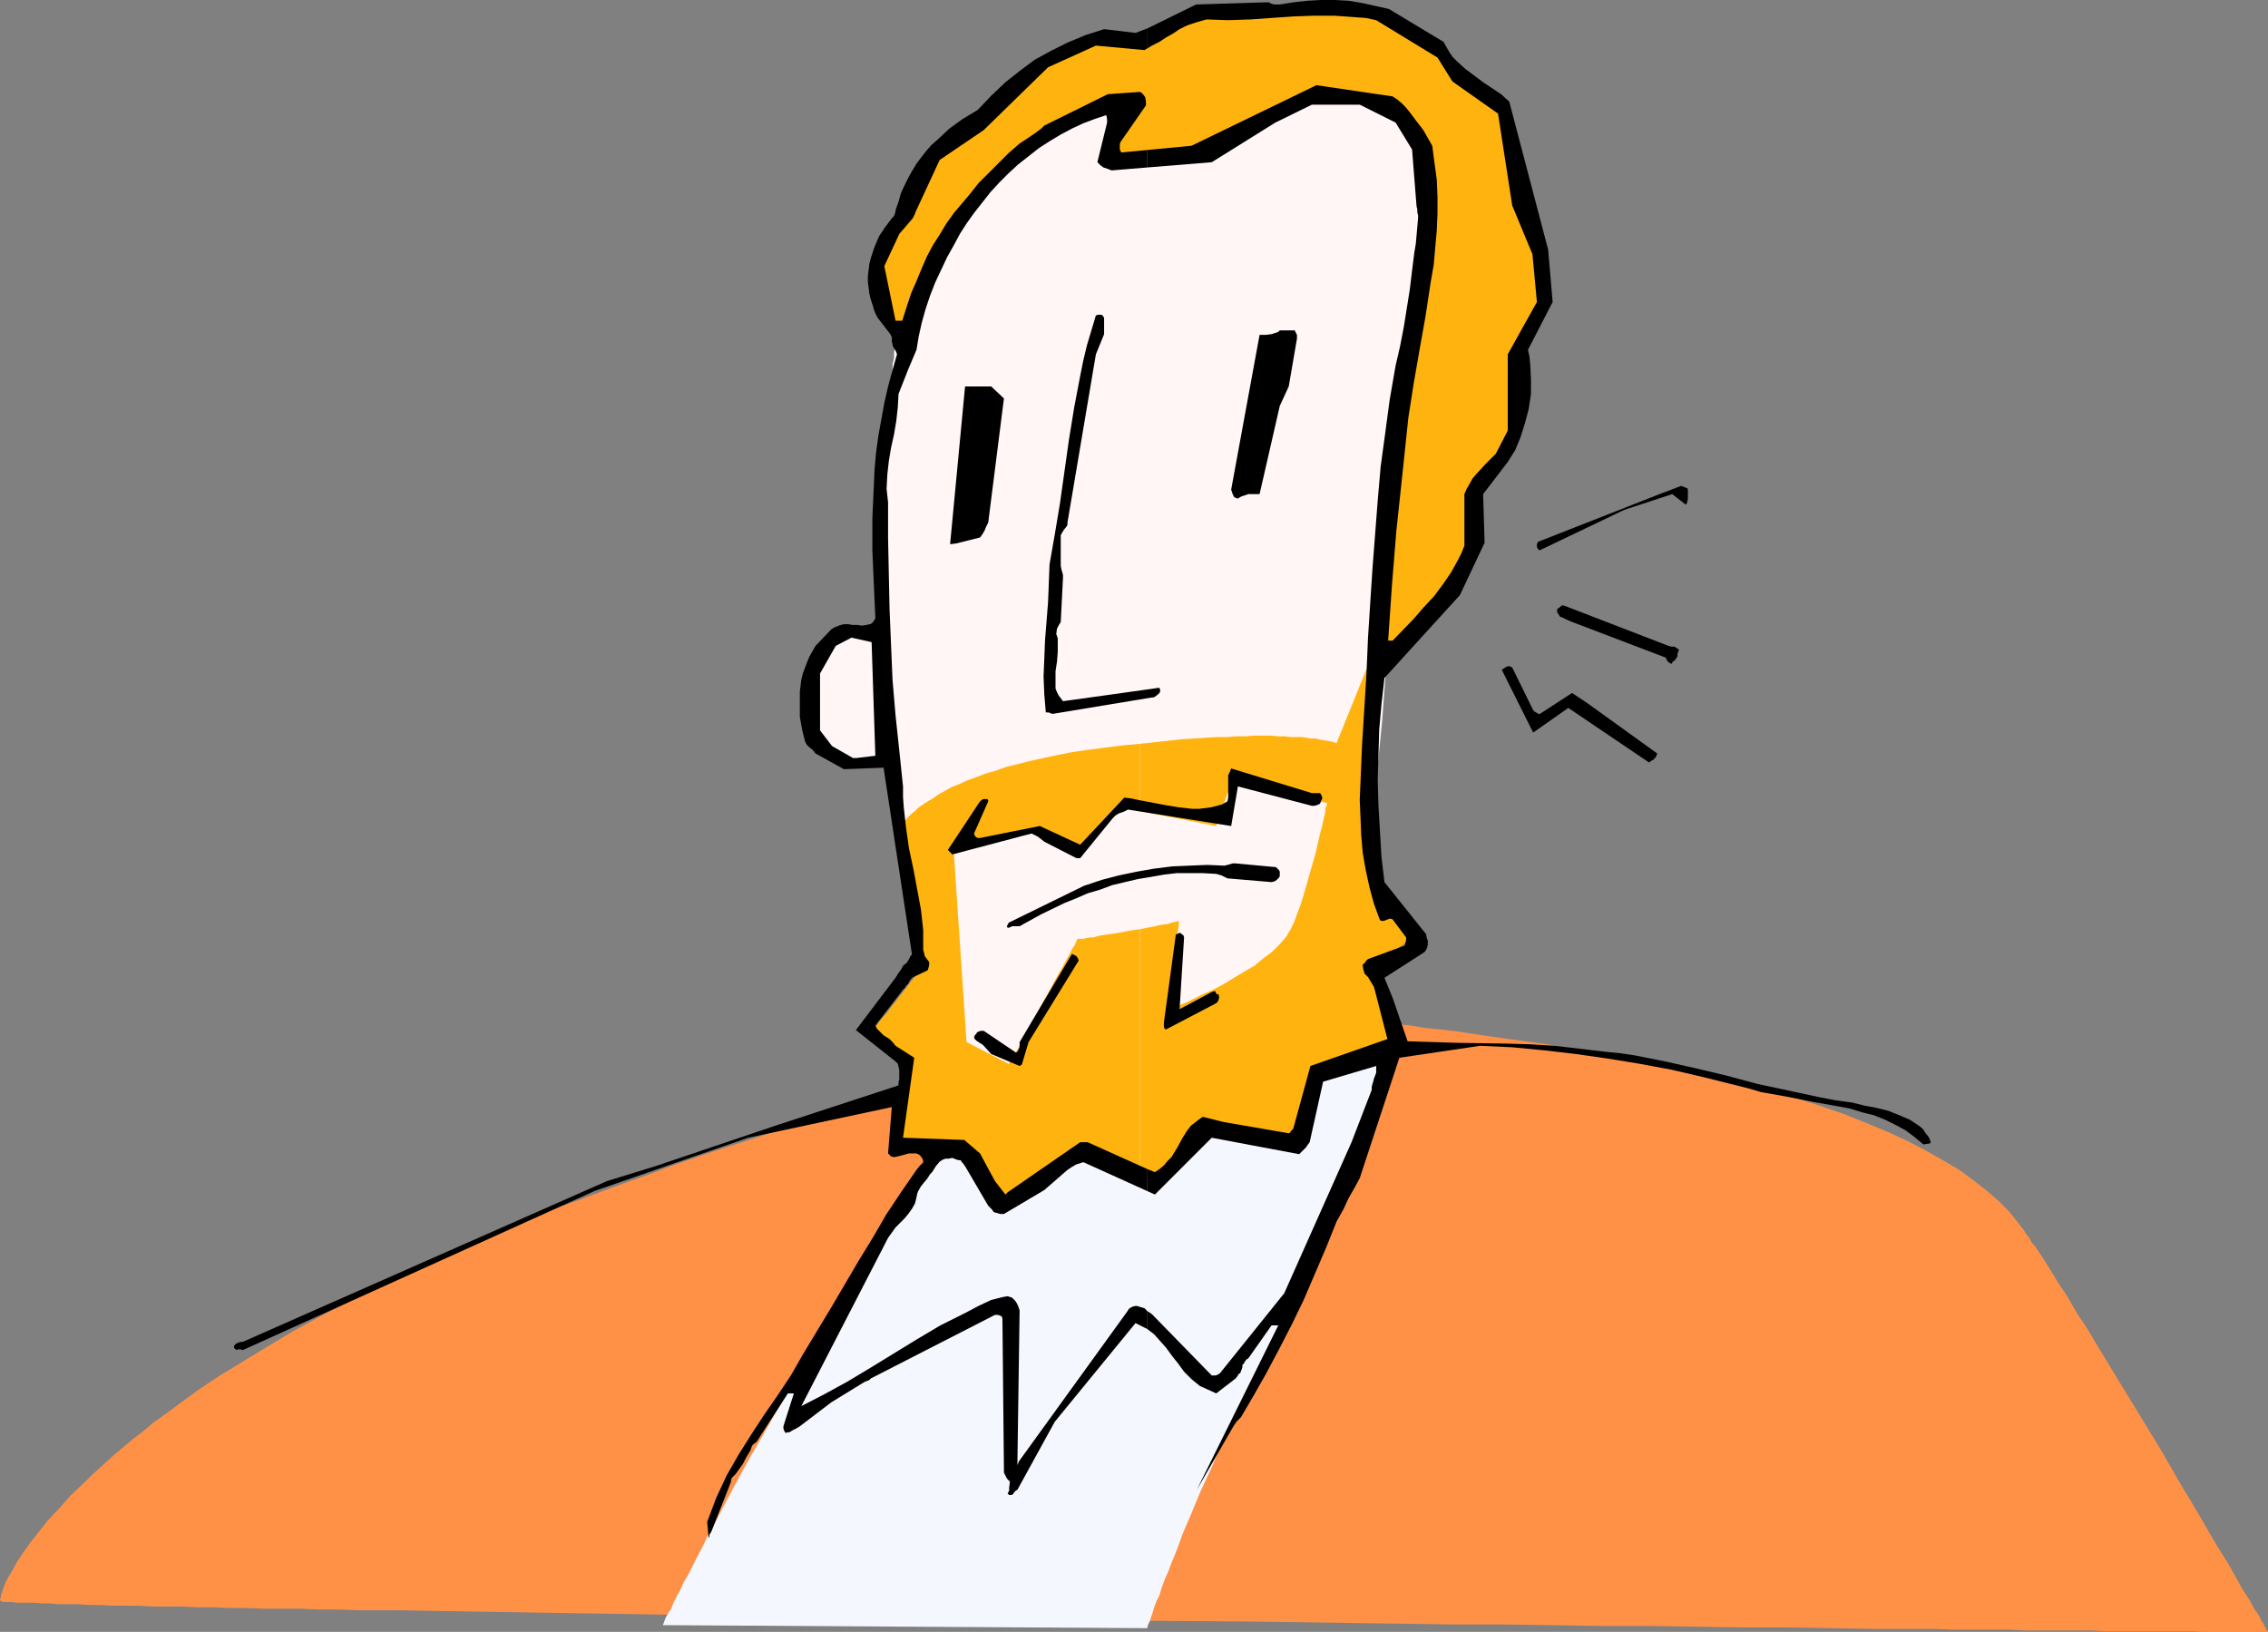 <?xml version="1.0" encoding="UTF-8" standalone="no"?>
<svg
   version="1.0"
   width="129.724mm"
   height="93.342mm"
   id="svg20"
   sodipodi:docname="Face 261.wmf"
   xmlns:inkscape="http://www.inkscape.org/namespaces/inkscape"
   xmlns:sodipodi="http://sodipodi.sourceforge.net/DTD/sodipodi-0.dtd"
   xmlns="http://www.w3.org/2000/svg"
   xmlns:svg="http://www.w3.org/2000/svg">
  <rect width="100%" height="100%" fill="#808080" stroke="none"/>
  <sodipodi:namedview
     id="namedview20"
     pagecolor="#ffffff"
     bordercolor="#000000"
     borderopacity="0.25"
     inkscape:showpageshadow="2"
     inkscape:pageopacity="0.0"
     inkscape:pagecheckerboard="0"
     inkscape:deskcolor="#d1d1d1"
     inkscape:document-units="mm" />
  <defs
     id="defs1">
    <pattern
       id="WMFhbasepattern"
       patternUnits="userSpaceOnUse"
       width="6"
       height="6"
       x="0"
       y="0" />
  </defs>
  <path
     style="fill:#ff9147;fill-opacity:1;fill-rule:evenodd;stroke:none"
     d="M 0.162,346.163 0,345.84 l 0.162,-0.485 0.162,-0.808 0.323,-0.97 0.485,-1.293 0.646,-1.293 0.97,-1.616 0.97,-1.778 1.293,-1.939 1.616,-2.263 1.778,-2.263 1.939,-2.424 2.424,-2.586 2.586,-2.909 2.909,-2.747 1.454,-1.454 1.778,-1.616 1.616,-1.454 1.778,-1.616 1.939,-1.616 1.939,-1.616 2.101,-1.616 2.101,-1.778 2.262,-1.616 4.848,-3.555 2.424,-1.778 2.586,-1.778 2.747,-1.778 2.909,-1.778 2.909,-1.778 2.909,-1.778 3.232,-1.939 3.232,-1.939 3.232,-1.778 3.555,-1.939 3.555,-1.778 3.717,-1.939 3.717,-1.939 3.878,-1.939 4.04,-1.939 4.04,-1.939 4.363,-1.939 4.363,-1.939 4.525,-1.939 4.686,-1.939 4.686,-1.778 4.848,-2.101 5.01,-1.778 5.171,-1.939 4.848,-1.778 5.01,-1.778 4.686,-1.778 4.686,-1.616 4.686,-1.616 4.525,-1.454 4.525,-1.454 4.363,-1.454 4.202,-1.454 4.363,-1.293 4.04,-1.293 4.04,-1.293 4.04,-1.131 3.878,-1.131 3.717,-1.131 3.717,-0.97 3.717,-0.97 3.555,-0.97 3.394,-0.97 3.394,-0.808 3.232,-0.808 3.394,-0.808 3.07,-0.646 3.07,-0.808 2.909,-0.646 2.909,-0.646 2.909,-0.646 2.747,-0.485 2.586,-0.646 2.586,-0.485 2.586,-0.485 2.424,-0.323 2.262,-0.485 4.525,-0.808 4.04,-0.485 3.878,-0.646 3.555,-0.323 3.07,-0.485 2.909,-0.323 2.586,-0.162 2.262,-0.162 1.939,-0.162 1.778,-0.162 h 1.293 0.97 1.454 v 0 h 0.485 l 0.808,0.162 h 0.808 l 1.293,0.162 1.454,0.162 1.616,0.162 1.939,0.323 2.101,0.162 2.101,0.323 2.424,0.162 2.586,0.323 2.747,0.323 2.909,0.485 3.07,0.323 3.07,0.323 3.232,0.485 3.232,0.485 6.787,0.97 7.11,0.97 7.11,1.293 7.272,1.131 7.11,1.293 6.949,1.454 6.626,1.454 6.464,1.454 5.979,1.778 5.818,1.616 5.494,1.778 5.171,1.778 4.848,1.939 4.686,1.939 4.202,1.939 4.04,2.101 3.717,2.101 3.555,2.101 3.07,2.263 2.909,2.263 2.586,2.263 2.262,2.263 1.939,2.424 0.485,0.646 0.646,0.808 0.485,0.808 0.646,0.808 0.646,1.131 0.808,0.97 1.616,2.424 1.616,2.586 1.778,2.909 1.939,2.909 1.939,3.394 2.262,3.394 2.101,3.555 2.262,3.717 2.262,3.717 9.373,15.353 4.363,7.596 2.262,3.717 2.101,3.555 1.939,3.394 1.939,3.232 1.939,3.071 1.616,2.909 1.454,2.586 1.454,2.263 0.646,1.131 0.485,0.97 0.646,0.808 0.485,0.808 0.323,0.808 0.485,0.646 0.162,0.485 0.323,0.485 0.162,0.485 0.323,0.162 v 0.162 0 h -6.787 -1.616 -5.656 l -2.101,-0.162 h -4.848 -2.586 -5.494 -2.909 -3.07 l -3.232,-0.162 h -3.232 -3.555 -3.555 -3.555 l -3.878,-0.162 h -3.717 -4.04 -4.04 l -4.202,-0.162 h -4.202 -8.726 l -9.211,-0.162 -9.373,-0.162 h -9.696 l -10.019,-0.162 -10.181,-0.162 h -10.504 l -10.666,-0.162 -10.827,-0.162 h -10.989 l -11.15,-0.162 -11.15,-0.162 -22.786,-0.323 -22.947,-0.162 -22.947,-0.323 -22.624,-0.323 -11.312,-0.162 -11.15,-0.162 h -10.989 l -10.827,-0.162 -10.666,-0.162 -10.504,-0.162 -10.181,-0.162 -10.019,-0.162 -9.696,-0.162 -9.534,-0.162 -9.211,-0.162 h -8.726 l -4.202,-0.162 h -4.202 l -4.04,-0.162 h -4.04 -3.878 l -3.878,-0.162 h -3.555 l -3.555,-0.162 h -3.555 l -3.232,-0.162 h -3.232 -3.07 l -3.07,-0.162 H 26.987 24.24 l -2.586,-0.162 h -2.424 l -2.262,-0.162 h -2.262 -2.101 l -1.778,-0.162 H 9.05 L 7.434,346.486 H 5.979 4.686 3.555 L 2.424,346.325 H 1.778 1.131 0.646 l -0.323,-0.162 z"
     id="path1" />
  <path
     style="fill:#f4f8fe;fill-opacity:1;fill-rule:evenodd;stroke:none"
     d="m 143.339,351.334 v -0.162 l 0.162,-0.323 0.162,-0.485 0.323,-0.808 0.485,-0.808 0.646,-0.97 0.485,-1.293 0.646,-1.293 0.808,-1.454 0.808,-1.778 0.97,-1.616 0.97,-1.939 0.97,-1.939 1.131,-2.101 0.97,-2.101 1.293,-2.263 2.424,-4.687 2.586,-4.848 2.747,-5.01 2.909,-5.01 2.747,-4.848 2.909,-5.01 2.909,-4.687 2.909,-4.525 2.747,-4.363 2.747,-4.525 5.494,-9.05 2.586,-4.525 2.586,-4.363 2.424,-4.363 2.424,-3.879 0.97,-1.939 0.97,-1.939 1.131,-1.616 0.97,-1.778 0.808,-1.454 0.808,-1.616 0.808,-1.293 0.646,-1.293 0.646,-1.131 0.485,-0.97 0.485,-0.808 0.323,-0.808 0.323,-0.485 0.323,-0.485 0.162,-0.323 v 0 l 93.566,-11.797 v 0.162 l -0.162,0.323 -0.162,0.646 -0.323,0.808 -0.323,0.97 -0.323,1.131 -0.485,1.454 -0.485,1.616 -0.485,1.616 -0.646,1.939 -0.646,2.101 -0.808,2.101 -0.808,2.263 -0.808,2.263 -0.808,2.586 -0.97,2.424 -1.939,5.333 -2.101,5.495 -2.262,5.495 -2.262,5.656 -2.424,5.495 -2.586,5.333 -2.424,5.01 -1.293,2.263 -1.293,2.263 -2.586,4.687 -2.586,4.687 -2.424,5.01 -2.424,4.848 -2.101,5.01 -2.262,4.848 -1.939,4.687 -1.939,4.525 -0.808,2.263 -0.808,2.101 -0.808,1.939 -0.646,1.778 -0.808,1.778 -0.646,1.778 -0.485,1.616 -0.646,1.293 -0.485,1.293 -0.323,1.131 -0.323,0.97 -0.323,0.97 -0.323,0.646 -0.162,0.485 v 0.162 0.162 z"
     id="path2" />
  <path
     style="fill:#fff6f5;fill-opacity:1;fill-rule:evenodd;stroke:none"
     d="m 242.885,22.787 h -0.162 -0.323 -0.323 -0.485 l -0.646,0.162 -1.293,0.162 -1.778,0.323 -1.778,0.485 -2.262,0.485 -2.262,0.808 -2.424,0.97 -2.424,1.131 -2.586,1.293 -2.586,1.616 -2.424,1.939 -2.586,2.101 -1.131,1.131 -1.131,1.293 -0.97,1.454 -1.131,1.454 -1.939,2.909 -1.939,2.909 -1.939,2.586 -1.616,2.586 -1.616,2.424 -1.454,2.424 -1.454,2.263 -1.293,2.101 -1.131,2.101 -0.97,2.101 -0.97,1.939 -0.646,1.939 -0.646,1.939 -0.485,1.778 -0.485,1.939 -0.162,1.778 -0.162,0.97 v 1.131 l -0.323,1.293 v 1.293 l -0.485,2.909 -0.323,3.232 -0.323,3.394 -0.323,3.717 -0.485,4.04 -0.323,4.04 -0.323,4.363 -0.162,4.202 -0.323,8.888 v 4.525 4.363 l 0.323,4.363 0.323,4.202 0.646,8.242 0.485,4.04 0.323,3.717 0.485,3.879 0.323,3.555 0.485,3.232 0.323,3.232 0.323,2.909 0.323,2.424 0.323,2.263 0.162,1.131 0.162,0.808 0.162,0.808 v 0.808 l 0.162,0.485 v 0.646 l 0.162,0.323 0.162,0.323 v 0.162 0 0.485 0.646 l 0.162,0.646 0.162,0.97 v 1.131 l 0.162,1.293 0.162,1.293 0.162,1.454 0.162,1.616 0.485,3.555 0.323,3.717 0.485,3.717 0.485,3.879 0.485,3.717 0.485,3.394 0.162,1.616 0.162,1.454 0.162,1.293 0.162,1.293 0.162,1.131 0.162,0.808 0.162,0.808 v 0.485 0.323 l 0.162,0.162 h -0.162 v 0.162 l -0.162,0.323 -0.162,0.323 -0.485,0.808 -0.646,1.131 -0.485,1.293 -0.646,1.616 -0.485,1.454 -0.485,1.778 -0.162,1.616 -0.162,1.616 0.323,1.616 0.162,0.808 0.323,0.646 0.323,0.808 0.485,0.485 0.646,0.646 0.646,0.485 0.808,0.485 0.808,0.323 1.131,0.323 1.131,0.162 2.586,0.323 2.909,0.485 3.07,0.162 3.232,0.323 3.555,0.162 h 3.555 3.717 3.717 l 3.717,-0.323 3.878,-0.323 3.717,-0.485 3.717,-0.646 3.555,-0.97 3.394,-0.97 3.232,-1.131 3.07,-1.616 3.07,-1.454 3.07,-1.939 3.07,-2.101 2.909,-2.424 3.07,-2.424 2.909,-2.424 2.747,-2.586 2.586,-2.424 2.424,-2.424 2.101,-2.263 1.939,-2.101 0.97,-0.808 0.808,-0.97 0.646,-0.646 0.646,-0.808 0.485,-0.646 0.485,-0.485 0.323,-0.485 0.323,-0.323 0.162,-0.162 v -0.162 h 0.162 v -0.485 l 0.162,-0.485 0.162,-0.808 0.323,-0.97 0.162,-1.131 0.646,-2.263 0.485,-2.424 0.162,-1.131 0.323,-0.97 0.162,-0.97 0.162,-0.646 v -0.323 l 0.162,-0.323 v -0.162 -0.162 -0.323 -0.97 l 0.162,-1.293 0.162,-1.616 0.162,-1.778 0.162,-2.263 0.162,-2.263 0.323,-2.586 0.162,-2.747 0.323,-2.909 0.162,-3.071 0.646,-6.464 0.646,-6.464 0.485,-6.626 0.485,-6.464 0.323,-3.071 0.162,-2.909 0.323,-2.747 0.162,-2.586 0.323,-2.424 0.162,-2.263 0.162,-1.778 0.162,-1.616 v -1.293 l 0.162,-0.97 v -0.323 -0.323 -0.162 -0.323 l 0.162,-0.323 v -0.323 -0.485 l 0.162,-0.646 v -0.646 -0.808 l 0.323,-1.778 0.162,-2.263 0.323,-2.424 0.323,-2.747 0.323,-3.071 0.323,-3.071 0.323,-3.394 0.485,-3.555 0.323,-3.555 0.485,-3.879 0.808,-7.596 0.808,-7.596 0.485,-3.717 0.323,-3.717 0.485,-3.555 0.323,-3.394 0.323,-3.232 0.323,-3.071 0.323,-2.747 0.323,-2.424 0.162,-2.263 0.323,-1.778 V 41.21 40.402 l 0.162,-0.646 v -0.485 l 0.162,-0.323 v -0.323 -0.323 0 l -0.162,-0.162 -0.162,-0.323 -0.162,-0.323 -0.162,-0.485 -0.323,-0.485 -0.646,-1.454 -0.808,-1.616 -0.808,-1.778 -1.778,-3.879 -1.778,-4.04 -0.808,-1.778 -0.808,-1.778 -0.646,-1.293 -0.323,-0.646 -0.162,-0.485 -0.162,-0.323 -0.162,-0.323 -0.162,-0.162 v 0 l -47.834,1.939 -10.019,3.717 z"
     id="path3" />
  <path
     style="fill:#ffb30f;fill-opacity:1;fill-rule:evenodd;stroke:none"
     d="M 246.44,200.878 V 254.37 l 1.778,0.646 0.808,0.323 0.646,0.323 0.485,0.162 0.485,0.162 h 0.162 0.162 v 0 l 0.323,-0.323 0.323,-0.646 0.485,-0.646 0.646,-0.97 0.646,-0.97 1.616,-2.101 1.454,-2.263 0.646,-1.131 0.646,-0.808 0.485,-0.808 0.323,-0.646 0.323,-0.485 v -0.162 l 0.162,0.162 h 0.162 0.323 0.485 l 0.485,0.162 0.646,0.162 1.293,0.162 1.778,0.323 1.939,0.162 8.565,1.131 1.778,0.162 1.778,0.323 h 1.454 l 0.646,0.162 h 0.485 0.485 0.485 0.162 v -0.485 l 0.162,-0.646 0.162,-0.97 0.162,-1.131 0.323,-1.293 0.485,-2.747 0.485,-2.747 0.323,-1.293 0.162,-1.131 0.162,-0.97 0.162,-0.808 v -0.485 l 0.162,-0.162 h 0.162 l 0.162,-0.162 h 0.485 l 0.808,-0.323 1.131,-0.162 1.454,-0.323 1.454,-0.485 3.232,-0.808 3.394,-0.97 1.454,-0.485 1.454,-0.323 1.131,-0.323 0.808,-0.323 0.485,-0.162 h 0.162 0.162 v -0.162 0 -0.162 l -0.162,-0.162 -0.162,-0.323 -0.323,-0.808 -0.485,-1.131 -0.485,-1.131 -0.485,-1.454 -1.293,-3.071 -1.454,-3.232 -0.485,-1.454 -0.646,-1.293 -0.323,-1.131 -0.323,-0.808 -0.162,-0.323 -0.162,-0.323 v -0.162 0 0 l 0.323,-0.323 0.485,-0.323 0.485,-0.323 0.808,-0.485 0.646,-0.646 1.778,-1.293 1.616,-1.293 0.646,-0.646 0.808,-0.485 0.485,-0.485 0.485,-0.323 0.323,-0.323 v -0.162 0 l -0.323,-0.323 -0.323,-0.485 -0.485,-0.485 -0.646,-0.808 -0.646,-0.808 -1.454,-1.778 -1.293,-1.939 -0.646,-0.808 -0.646,-0.808 -0.485,-0.646 -0.485,-0.485 -0.162,-0.323 v -0.323 l 0.808,-54.3 -8.888,21.979 h -0.162 l -0.323,-0.162 -0.646,-0.162 -0.808,-0.162 -1.131,-0.162 -1.454,-0.323 h -0.97 l -0.97,-0.162 -0.97,-0.162 h -1.131 -1.293 l -1.293,-0.162 h -1.454 l -1.616,-0.162 h -3.555 l -1.778,0.162 h -2.101 l -2.101,0.162 h -2.262 l -2.424,0.162 -2.586,0.162 -2.586,0.162 -2.909,0.323 -2.909,0.323 -3.07,0.323 v 14.545 l 16.483,3.232 3.07,-8.888 20.846,3.879 v 0 0.162 0.323 l -0.162,0.323 -0.162,0.485 v 0.646 l -0.323,1.293 -0.323,1.616 -0.485,1.778 -0.485,2.101 -0.485,2.101 -1.293,4.525 -1.293,4.525 -0.646,2.101 -0.808,2.101 -0.646,1.778 -0.808,1.616 -0.485,0.808 -0.485,0.808 -1.293,1.454 -1.616,1.616 -1.939,1.454 -1.939,1.616 -2.262,1.293 -4.525,2.747 -2.101,1.131 -2.262,0.97 -1.939,0.97 -1.616,0.808 -0.808,0.323 -0.646,0.323 -0.646,0.162 -0.485,0.162 -0.485,0.162 -0.323,0.162 h -0.162 v 0 -0.162 -0.162 -0.323 l 0.162,-0.97 0.162,-1.131 0.162,-1.454 0.162,-1.616 0.323,-3.394 0.323,-3.555 0.162,-1.616 0.162,-1.454 0.162,-1.293 0.162,-0.808 v -0.485 -0.162 -0.323 h -0.162 l -0.485,0.162 -0.808,0.162 -0.97,0.323 -1.293,0.162 -1.454,0.323 -1.616,0.323 z"
     id="path4" />
  <path
     style="fill:#ffb30f;fill-opacity:1;fill-rule:evenodd;stroke:none"
     d="m 246.44,175.344 v -14.545 l -3.555,0.323 -3.878,0.485 -3.717,0.485 -3.394,0.485 -3.232,0.646 -3.07,0.646 -2.909,0.646 -2.586,0.646 -2.586,0.646 -2.262,0.808 -2.262,0.646 -2.101,0.808 -1.778,0.646 -1.778,0.808 -1.616,0.646 -1.454,0.808 -1.454,0.808 -1.131,0.808 -1.131,0.646 -0.97,0.646 -0.97,0.646 -0.808,0.808 -0.646,0.485 -0.646,0.646 -0.485,0.485 -0.485,0.646 -0.646,0.808 -0.323,0.646 -0.323,0.485 v 0 l 4.848,29.736 v 0.162 0 l -0.485,0.485 -0.485,0.646 -0.646,0.97 -0.808,0.97 -0.97,1.293 -3.878,5.01 -0.97,1.131 -0.808,0.97 -0.646,0.97 -0.485,0.646 -0.323,0.323 v 0.162 0.162 l 0.162,0.162 0.323,0.162 0.323,0.485 1.131,0.808 2.424,1.778 1.131,0.808 0.485,0.323 0.323,0.162 0.323,0.162 v 0 0.323 0.323 0.323 l -0.162,1.131 -0.162,1.293 -0.162,1.616 -0.162,1.778 -0.646,7.757 -0.162,1.778 -0.162,1.616 -0.162,1.293 v 0.97 0.808 h 0.162 0.485 l 0.646,0.162 h 0.97 0.97 7.918 1.131 0.97 l 0.808,-0.162 h 0.323 0.162 l 0.162,0.162 0.323,0.323 0.323,0.485 0.485,0.646 0.646,0.808 0.646,0.808 1.454,1.939 1.454,1.778 0.808,0.808 0.485,0.808 0.646,0.485 0.323,0.646 0.323,0.162 v 0.162 h 0.162 l 0.162,-0.162 h 0.162 l 0.323,-0.162 0.485,-0.323 0.485,-0.323 1.293,-0.485 1.454,-0.808 1.616,-0.808 3.394,-1.778 3.394,-1.939 1.616,-0.808 1.454,-0.808 1.293,-0.646 0.485,-0.162 0.485,-0.323 0.323,-0.162 0.162,-0.162 0.162,-0.162 h 0.162 v 0 l 0.162,0.323 0.485,0.162 0.323,0.162 0.646,0.323 0.646,0.323 1.616,0.646 7.434,3.394 v -53.492 l -2.262,0.323 -2.424,0.485 -2.262,0.323 -2.101,0.323 -0.97,0.323 h -0.808 l -0.808,0.162 -0.646,0.162 h -0.485 -0.808 v 0.162 l -0.162,0.323 -0.162,0.323 -0.162,0.485 -0.485,0.646 -0.323,0.646 -0.485,0.97 -0.485,0.808 -1.131,2.101 -1.293,2.263 -1.293,2.424 -1.454,2.586 -1.293,2.424 -1.454,2.586 -1.293,2.263 -0.97,1.939 -0.485,0.97 -0.485,0.808 -0.485,0.646 -0.323,0.646 -0.323,0.485 -0.162,0.323 v 0.162 h -0.162 l -9.05,-4.687 -2.747,-40.887 16.806,-4.848 10.989,3.879 8.888,-8.888 z"
     id="path5" />
  <path
     style="fill:#000000;fill-opacity:1;fill-rule:evenodd;stroke:none"
     d="m 248.056,252.754 v 34.584 l 1.454,1.131 1.293,1.454 1.293,1.454 1.293,1.778 1.293,1.616 1.293,1.778 1.616,1.616 1.778,1.454 3.555,1.616 4.202,-3.232 0.485,-0.646 0.162,-0.323 0.323,-0.162 0.323,-0.808 0.162,-0.485 v -0.485 l 0.323,-0.323 0.162,-0.323 0.323,-0.485 0.485,-0.323 5.01,-7.111 h 0.323 0.323 0.485 0.323 l -17.614,35.554 7.918,-13.737 0.646,-0.97 0.97,-0.97 2.747,-4.687 2.747,-4.848 2.747,-5.171 2.747,-5.333 2.586,-5.333 2.424,-5.656 2.424,-5.656 2.262,-5.656 1.454,-2.586 1.131,-2.424 1.293,-2.263 1.131,-2.101 8.565,-26.019 17.453,-2.586 6.949,0.323 6.787,0.646 6.949,0.808 6.787,0.97 6.949,1.131 6.949,1.293 6.949,1.616 7.11,1.778 2.586,0.646 2.747,0.808 5.494,0.97 5.656,1.131 5.494,0.97 2.586,0.485 2.586,0.808 2.586,0.646 2.424,0.97 2.262,1.131 2.101,1.131 1.939,1.454 1.939,1.616 0.97,-0.162 h 0.323 l 0.323,-0.323 -0.485,-1.131 -0.646,-0.808 -0.646,-0.97 -0.808,-0.646 -0.97,-0.646 -0.97,-0.646 -2.262,-0.97 -2.424,-0.97 -2.586,-0.646 -2.586,-0.485 -2.586,-0.646 -3.555,-0.485 -3.394,-0.646 -6.787,-1.454 -6.787,-1.454 -6.626,-1.778 -6.787,-1.616 -6.464,-1.454 -3.232,-0.646 -3.232,-0.646 -3.232,-0.485 -3.232,-0.323 -5.494,-0.646 -5.494,-0.646 -5.333,-0.323 -5.333,-0.162 -10.504,-0.162 -10.666,-0.323 -3.232,-9.373 -1.778,-4.363 8.565,-5.495 0.323,-0.323 0.323,-0.646 0.162,-0.646 v -0.646 -0.323 l -0.162,-0.323 -0.162,-0.646 v -0.323 l -9.05,-11.313 -0.646,-5.495 -0.323,-5.495 -0.323,-5.495 -0.162,-5.495 0.162,-5.495 0.162,-5.495 0.485,-5.495 0.646,-5.656 16.322,-17.938 5.333,-11.313 -0.323,-10.504 5.333,-6.949 0.808,-1.293 0.808,-1.293 1.131,-2.747 0.97,-3.071 0.808,-3.071 0.485,-3.232 v -3.232 l -0.162,-3.232 -0.162,-1.616 -0.323,-1.454 5.333,-10.343 -0.97,-11.313 -8.403,-31.998 -1.778,-1.616 -1.939,-1.293 -1.939,-1.293 -1.939,-1.454 -1.939,-1.454 -1.778,-1.616 -0.97,-0.97 -0.646,-0.97 -0.646,-1.131 -0.646,-1.131 -11.797,-7.111 -2.909,-0.646 -2.909,-0.646 -2.909,-0.485 L 288.617,0 h -3.07 l -2.909,0.162 -2.909,0.323 -3.07,0.485 h -0.646 -0.485 L 274.881,0.808 274.235,0.485 258.56,0.97 248.056,6.141 v 30.059 l 13.898,-1.131 13.736,-8.565 7.918,-3.879 h 10.342 l 7.757,3.879 3.555,5.818 0.97,12.282 0.162,0.646 v 0.646 l 0.162,0.646 v 0.646 l -0.323,3.717 -0.162,1.778 -0.323,1.939 -0.485,3.879 -0.485,4.04 -0.646,4.04 -0.646,4.04 -0.808,4.202 -0.97,4.202 -1.293,7.434 -0.97,7.272 -0.97,7.111 -0.646,7.434 -1.131,14.706 -0.485,7.434 -0.485,7.596 -0.162,3.879 -0.162,3.717 -0.97,15.676 -0.323,7.757 -0.162,3.879 0.162,3.879 0.162,3.879 0.323,3.717 0.646,3.717 0.808,3.717 0.97,3.555 1.293,3.555 0.485,0.162 h 0.323 l 1.293,-0.485 h 0.323 l 0.323,0.162 2.909,3.879 v 0.646 l -0.162,0.485 v 0.323 l -0.162,0.323 -7.918,2.909 -0.485,0.485 -0.323,0.485 -0.323,0.162 v 0.323 l 0.162,0.97 0.162,0.323 v 0.323 l 0.808,0.808 0.485,0.808 0.808,1.293 2.909,11.313 -16.645,5.818 -3.717,13.575 -0.323,0.323 -0.162,0.162 -0.162,0.323 v 0 l -0.323,0.162 -14.059,-2.424 -4.525,-1.131 -0.485,0.323 -0.646,0.485 -1.454,1.131 -0.97,1.293 -0.485,0.808 -0.323,0.485 -1.131,2.101 -1.293,2.101 -0.808,0.808 -0.808,0.97 -0.97,0.808 -0.97,0.646 z"
     id="path6" />
  <path
     style="fill:#000000;fill-opacity:1;fill-rule:evenodd;stroke:none"
     d="M 248.056,36.2 V 6.141 l -2.586,0.97 -6.787,-0.808 -4.04,1.293 -3.878,1.616 -3.555,1.778 -3.555,1.939 -3.232,2.424 -3.07,2.424 -3.07,2.909 -2.909,3.071 -3.232,1.939 -2.909,2.101 -2.586,2.424 -1.293,1.131 -1.131,1.293 -1.131,1.454 -0.97,1.293 -0.97,1.616 -0.808,1.454 -0.808,1.616 -0.808,1.778 -0.485,1.778 -0.646,1.778 v 0.323 l -0.162,0.485 -0.162,0.485 -0.485,0.485 -1.454,1.939 -1.293,1.939 -0.97,2.263 -0.808,2.424 -0.323,1.293 -0.162,1.293 -0.162,1.293 v 1.293 l 0.162,1.293 0.162,1.293 0.323,1.293 0.485,1.454 0.162,0.646 0.323,0.808 0.485,0.97 2.747,3.555 0.162,0.323 0.162,0.323 v 0.97 l 0.162,0.485 v 0.323 l 0.323,0.646 0.323,0.485 0.162,0.323 0.162,0.485 -0.97,3.394 -0.97,3.555 -0.808,3.555 -0.646,3.555 -0.646,3.555 -0.485,3.555 -0.323,3.555 -0.162,3.555 -0.323,7.111 v 7.111 l 0.323,7.272 0.323,7.272 -0.162,0.323 -0.323,0.485 -0.323,0.323 -0.323,0.162 -0.808,0.162 -0.97,0.162 -0.97,-0.162 h -1.131 l -0.808,-0.162 h -0.97 l -0.646,0.162 -0.485,0.162 -0.808,0.323 -0.323,0.162 -0.485,0.323 -3.394,3.555 -0.646,1.131 -0.646,1.131 -0.485,1.131 -0.485,1.293 -0.485,1.293 -0.323,1.293 -0.323,2.586 v 2.747 2.747 l 0.485,2.747 0.646,2.586 0.323,0.646 0.646,0.646 0.646,0.485 0.646,0.808 6.141,3.394 8.565,-0.323 6.141,40.402 -0.323,0.323 -0.323,0.646 -0.485,0.808 -0.808,0.646 -0.323,0.646 -0.323,0.485 -0.485,0.646 -0.162,0.323 -0.323,0.485 -8.565,11.313 8.565,6.788 0.485,0.485 0.162,0.646 0.162,0.646 v 0.808 1.293 l -0.162,0.646 v 0.646 l -26.664,8.727 -25.856,8.727 -10.504,3.232 -78.699,34.746 h -0.323 l -0.646,0.162 -0.646,0.323 -0.323,0.485 v 0.323 l 0.162,0.162 0.162,0.162 0.323,0.162 0.323,-0.162 h 0.323 l 0.646,0.162 76.114,-34.422 33.128,-11.474 31.027,-6.626 -0.808,10.02 v 0 l 0.323,0.323 0.323,0.323 0.646,0.162 0.808,-0.162 0.646,-0.162 1.778,-0.485 h 0.808 0.808 l 0.646,0.323 0.323,0.323 0.323,0.485 0.162,0.485 v 0.323 l -0.808,0.808 -0.646,0.808 -3.232,4.687 -3.232,4.848 -2.909,5.01 -3.07,5.01 -5.979,10.181 -6.141,10.181 -2.586,4.525 -2.909,4.363 -2.909,4.202 -2.747,4.202 -2.747,4.363 -2.586,4.525 -1.131,2.424 -1.131,2.424 -0.97,2.586 -0.97,2.586 0.323,3.394 0.162,-0.162 v -0.485 l 0.323,-0.485 0.162,-0.323 4.202,-10.666 v -0.323 l 0.162,-0.485 0.808,-0.808 0.808,-1.131 0.808,-1.131 0.646,-1.293 0.485,-0.808 0.485,-0.808 0.162,-0.485 0.162,-0.485 0.485,-0.485 0.485,-0.323 6.787,-10.504 h 1.293 l -2.262,7.111 v 0.485 l 0.162,0.485 0.323,0.485 0.485,-0.162 h 0.323 l 0.808,-0.485 0.646,-0.323 0.808,-0.485 6.787,-5.171 7.11,-4.363 0.323,-0.162 0.485,-0.162 0.323,-0.162 0.323,-0.323 26.826,-13.737 h 0.646 l 0.485,0.162 0.323,0.162 0.162,0.485 0.323,32.645 v 0.646 l 0.323,0.646 0.323,0.646 0.646,0.646 -0.162,1.293 v 0.646 l -0.323,0.646 0.323,0.323 h 0.323 0.162 l 0.323,-0.162 0.323,-0.485 0.323,-0.323 0.323,-0.162 8.08,-14.706 17.453,-21.332 1.293,0.646 1.293,0.646 v -34.584 l -12.928,-5.818 h -1.616 l -15.675,10.828 -0.485,0.485 -2.262,-2.909 -3.232,-5.979 -3.394,-2.909 -13.251,-0.485 2.424,-17.292 -4.04,-2.586 -0.646,-0.808 -0.646,-0.646 -1.293,-0.808 -0.97,-0.97 -0.485,-0.485 -0.323,-0.646 5.979,-7.757 0.485,-0.485 0.162,-0.323 0.485,-0.485 0.323,-0.646 0.485,-0.646 3.394,-1.616 0.162,-0.485 0.162,-0.646 v -0.485 -0.162 l -0.485,-0.646 -0.485,-0.646 -0.162,-0.808 -0.162,-0.485 v -2.263 -2.101 l -0.485,-4.363 -0.808,-4.363 -0.808,-4.363 -0.97,-4.525 -0.646,-4.525 -0.485,-4.363 -0.162,-2.263 v -2.263 l -0.808,-7.757 -0.808,-7.596 -0.646,-7.596 -0.323,-7.596 -0.323,-7.757 -0.162,-7.596 -0.162,-7.757 v -7.757 l -0.162,-1.454 -0.162,-1.454 0.162,-3.071 0.323,-2.909 0.485,-2.909 0.646,-2.909 0.485,-2.909 0.323,-2.909 0.162,-2.909 2.101,-5.333 1.778,-4.202 0.485,-2.909 0.646,-2.909 0.808,-2.909 0.97,-2.909 1.131,-2.909 1.293,-2.747 1.293,-2.747 1.454,-2.586 1.293,-2.424 1.454,-2.263 1.616,-2.263 1.778,-2.263 1.778,-2.263 1.939,-2.101 1.939,-1.939 2.101,-1.939 2.262,-1.778 2.262,-1.778 2.262,-1.454 2.424,-1.454 2.424,-1.293 2.424,-1.131 2.586,-0.97 2.424,-0.808 0.162,0.97 v 0.646 l -2.101,8.565 0.646,0.646 0.646,0.485 0.97,0.323 0.808,0.323 z"
     id="path7" />
  <path
     style="fill:#f4f8fe;fill-opacity:1;fill-rule:evenodd;stroke:none"
     d="m 220.261,315.942 23.594,-32.645 0.162,-0.323 0.485,-0.323 0.323,-0.162 0.646,-0.162 h 0.323 l 0.485,0.162 1.131,0.323 0.646,0.646 0.485,0.323 0.485,0.323 12.928,13.252 h 0.485 0.323 l 0.485,-0.162 0.485,-0.323 13.898,-17.292 14.544,-32.645 4.363,-11.313 v -0.646 l 0.162,-0.646 0.162,-0.485 0.162,-0.646 0.485,-1.293 v -0.808 -0.646 l -11.474,3.394 -2.909,13.09 -0.485,0.646 -0.323,0.485 -0.646,0.646 -0.323,0.323 -0.485,0.485 -18.907,-3.555 -12.282,12.282 -15.352,-6.949 h -0.323 l -0.485,0.162 -0.97,0.323 -0.485,0.323 -0.323,0.162 -0.485,0.323 -0.485,0.323 -5.01,4.363 -8.726,5.171 h -0.323 -0.485 l -0.485,-0.162 -0.646,-0.162 -0.323,-0.162 -0.323,-0.485 -0.808,-0.808 -5.01,-8.565 -0.162,-0.162 -0.162,-0.323 -0.323,-0.323 -0.323,-0.485 h -0.485 l -0.485,-0.162 -0.808,-0.323 -0.808,0.162 h -0.646 l -0.485,0.162 -0.323,0.162 -0.485,0.323 -0.808,0.97 -0.808,1.293 -0.485,0.485 -0.485,0.808 -0.808,0.97 -0.646,0.808 -0.646,1.131 -0.162,0.485 -0.162,0.808 -0.323,1.293 -0.646,1.131 -0.808,1.131 -0.808,0.97 -0.97,0.97 -0.97,0.97 -0.808,1.131 -0.808,1.131 -18.746,36.362 5.01,-2.586 5.01,-2.747 4.848,-2.909 5.01,-3.071 5.01,-3.071 5.171,-3.071 5.494,-2.747 2.747,-1.454 2.747,-1.293 1.293,-0.323 0.646,-0.162 0.646,-0.162 0.97,-0.162 0.485,0.162 0.485,0.162 0.646,0.646 0.323,0.485 0.323,0.646 0.323,0.97 -0.485,33.453 z"
     id="path8" />
  <path
     style="fill:#000000;fill-opacity:1;fill-rule:evenodd;stroke:none"
     d="m 220.422,230.452 0.485,-0.323 1.454,-4.848 10.827,-17.615 -0.162,-0.485 -0.323,-0.485 -0.323,-0.162 -0.646,-0.323 -11.312,19.07 v 0.485 0.646 l -0.323,0.646 -0.162,0.323 -0.323,0.162 -6.949,-4.687 h -0.646 l -0.485,0.162 -0.323,0.162 -0.162,0.323 -0.323,0.323 -0.162,0.485 0.162,0.323 0.323,0.323 0.485,0.323 0.485,0.323 0.323,0.162 0.323,0.323 1.616,1.778 z"
     id="path9" />
  <path
     style="fill:#000000;fill-opacity:1;fill-rule:evenodd;stroke:none"
     d="m 252.419,222.372 10.504,-5.495 0.323,-0.323 0.162,-0.323 0.162,-0.646 -0.162,-0.646 h -0.323 l -0.162,-0.162 -0.162,-0.323 v -0.162 h -0.162 -0.162 l -0.485,0.162 -6.949,3.717 0.97,-15.514 -0.162,-0.485 -0.485,-0.323 -0.162,-0.162 h -0.323 l -0.162,0.162 -0.485,0.162 -2.586,19.07 v 0.323 0.646 l 0.162,0.323 0.162,0.162 h 0.162 z"
     id="path10" />
  <path
     style="fill:#000000;fill-opacity:1;fill-rule:evenodd;stroke:none"
     d="m 218.806,200.232 h 1.616 l 4.686,-2.586 5.01,-2.424 2.424,-0.97 2.586,-1.131 2.747,-0.808 2.586,-0.97 2.747,-0.646 2.747,-0.646 2.909,-0.485 2.747,-0.485 2.747,-0.323 h 2.747 2.909 l 2.909,0.162 1.131,0.323 0.646,0.323 0.646,0.323 9.534,0.808 0.646,-0.162 0.485,-0.323 0.485,-0.485 0.162,-0.323 v -0.485 -0.485 l -0.162,-0.323 -0.323,-0.323 -0.323,-0.323 -8.726,-0.808 h -0.646 l -1.131,0.323 -0.646,0.162 -3.717,-0.162 -3.878,0.162 -3.717,0.162 -3.878,0.485 -3.717,0.646 -3.878,0.808 -3.717,0.97 -3.878,1.293 -16.16,7.919 v 0 l -0.162,0.162 -0.323,0.646 v 0.162 l 0.162,0.162 h 0.323 l 0.323,-0.162 z"
     id="path11" />
  <path
     style="fill:#000000;fill-opacity:1;fill-rule:evenodd;stroke:none"
     d="m 233.512,185.525 7.11,-8.727 0.485,-0.485 0.808,-0.485 0.97,-0.323 0.97,-0.485 22.301,3.555 1.454,-8.565 15.998,4.202 h 0.162 0.323 l 0.646,-0.162 0.646,-0.323 0.162,-0.485 0.162,-0.323 0.162,-0.323 -0.162,-0.646 -0.323,-0.485 h -1.778 l -17.453,-5.333 -0.323,0.808 -0.323,0.646 v 0.97 0.97 1.939 0.97 l -0.162,0.808 -1.131,0.646 -1.131,0.323 -1.293,0.323 -1.293,0.162 -1.293,0.162 h -1.454 l -2.909,-0.323 -2.909,-0.485 -5.979,-1.131 -1.454,-0.323 -1.454,-0.162 -9.534,10.181 -8.726,-4.04 -12.928,2.586 h -0.485 l -0.323,-0.162 -0.323,-0.323 -0.162,-0.485 3.07,-6.949 v -0.162 l -0.162,-0.323 h -0.162 -0.485 -0.323 l -0.646,0.485 -6.949,10.504 0.97,0.97 17.13,-4.525 0.646,0.323 0.646,0.323 0.646,0.485 0.808,0.646 6.949,3.555 z"
     id="path12" />
  <path
     style="fill:#000000;fill-opacity:1;fill-rule:evenodd;stroke:none"
     d="m 357.136,164.355 h 0.162 l 0.323,-0.323 0.323,-0.323 0.323,-0.808 -15.029,-10.828 -3.394,-2.263 -6.949,4.525 h -0.323 l -0.485,-0.323 -0.323,-0.162 -0.323,-0.323 -4.525,-9.212 -0.323,-0.162 -0.323,-0.162 -0.646,0.162 -0.485,0.323 -0.485,0.323 6.787,13.575 7.595,-5.333 17.453,11.797 z"
     id="path13" />
  <path
     style="fill:#fff6f5;fill-opacity:1;fill-rule:evenodd;stroke:none"
     d="m 185.193,163.87 4.04,-0.485 -0.808,-24.564 -4.363,-0.97 -3.394,1.778 -3.394,5.979 v 12.282 l 2.586,3.394 4.525,2.586 z"
     id="path14" />
  <path
     style="fill:#000000;fill-opacity:1;fill-rule:evenodd;stroke:none"
     d="m 227.533,154.335 21.493,-3.555 h 0.323 l 0.323,-0.162 0.646,-0.485 0.323,-0.323 0.162,-0.323 v -0.323 l -0.162,-0.485 -10.342,1.454 -10.504,1.454 -0.485,-0.646 -0.485,-0.646 -0.323,-0.646 -0.323,-0.808 v -0.97 -0.808 -1.939 l 0.323,-2.101 0.162,-2.101 v -1.939 -0.97 l -0.323,-0.97 0.162,-1.131 0.323,-0.646 0.485,-0.808 0.485,-9.535 v -0.646 l -0.323,-1.131 -0.162,-0.808 v -5.979 -0.646 l 0.162,-0.323 0.485,-0.808 0.646,-0.808 0.162,-0.323 v -0.485 l 6.141,-36.362 1.778,-4.363 v -3.555 l -0.323,-0.485 -0.323,-0.162 h -0.646 l -0.485,0.162 -0.97,3.232 -0.97,3.232 -0.808,3.394 -0.646,3.232 -1.293,6.788 -1.131,6.949 -1.939,13.737 -1.131,6.788 -1.131,6.464 -0.162,4.202 -0.162,4.04 -0.323,4.04 -0.323,4.04 -0.162,4.04 -0.162,3.879 0.162,3.879 0.323,3.879 h 0.646 l 0.323,0.162 z"
     id="path15" />
  <path
     style="fill:#000000;fill-opacity:1;fill-rule:evenodd;stroke:none"
     d="m 361.499,143.184 0.323,-0.323 h 0.162 v 0 l 0.162,-0.162 v -0.162 l 0.323,-0.323 0.162,-0.323 v -0.485 l 0.323,-0.97 -0.485,-0.323 -0.485,-0.323 h -0.646 l -0.646,-0.162 -22.624,-8.727 h -0.485 l -0.323,0.323 -0.646,0.485 v 0.646 l 0.323,0.485 0.323,0.485 0.485,0.162 0.97,0.485 1.131,0.485 20.362,7.757 v 0.162 0.162 l 0.485,0.646 0.323,0.162 0.323,0.162 0.162,-0.162 z"
     id="path16" />
  <path
     style="fill:#ffb30f;fill-opacity:1;fill-rule:evenodd;stroke:none"
     d="m 301.06,138.498 4.525,-4.687 2.101,-2.424 2.262,-2.424 1.939,-2.586 1.778,-2.586 1.616,-2.909 0.646,-1.293 0.646,-1.616 v -11.151 l 0.485,-1.131 0.646,-1.131 0.646,-1.131 0.97,-1.131 1.778,-1.939 2.262,-2.262 2.586,-5.01 V 76.602 l 6.302,-11.313 -0.97,-10.343 -4.363,-10.504 -3.07,-19.878 -9.858,-6.949 -3.232,-5.171 -13.251,-8.08 -2.262,-0.485 -2.262,-0.162 -4.525,-0.323 h -4.525 l -4.363,0.162 -4.686,0.323 -4.525,0.323 -4.848,0.162 -4.686,-0.162 -2.262,0.646 -1.939,0.646 -1.616,0.808 -1.454,0.97 -1.454,0.808 -1.454,0.97 -1.616,0.808 -1.616,0.97 -10.504,-0.97 -10.342,4.687 -13.898,13.575 -9.534,6.464 -5.01,10.828 -0.162,0.323 -0.162,0.485 -0.485,0.97 -2.909,3.394 -3.232,6.949 2.424,11.797 h 0.323 0.323 0.323 0.485 l 0.97,-3.071 0.97,-2.909 1.131,-2.586 1.131,-2.747 1.131,-2.586 1.293,-2.424 1.454,-2.263 1.454,-2.424 1.616,-2.263 1.778,-2.101 1.778,-2.101 1.778,-2.263 2.101,-2.101 2.101,-2.101 2.262,-2.263 2.424,-2.101 1.454,-0.97 1.454,-0.97 1.131,-0.808 0.646,-0.485 0.646,-0.646 13.736,-6.788 6.949,-0.485 0.323,0.162 0.323,0.323 0.485,0.646 0.162,0.97 v 0.808 l -5.494,7.919 -0.162,0.485 v 0.485 0.646 l 0.323,0.646 15.19,-1.454 26.987,-13.09 16.483,2.424 0.97,0.646 0.97,0.808 0.808,0.808 0.808,0.97 1.454,1.939 1.616,2.101 1.939,3.394 0.485,3.717 0.485,3.555 0.162,3.717 v 3.717 l -0.162,3.717 -0.323,3.555 -0.323,3.717 -0.646,3.717 -1.131,7.434 -1.293,7.272 -1.293,7.434 -1.131,7.272 -1.293,12.282 -1.293,12.121 -0.97,11.959 -0.808,11.797 z"
     id="path17" />
  <path
     style="fill:#000000;fill-opacity:1;fill-rule:evenodd;stroke:none"
     d="m 332.896,118.943 18.261,-8.727 10.342,-3.394 2.909,2.263 0.162,-0.162 0.162,-0.323 0.162,-0.808 v -0.97 -0.97 l -0.162,-0.323 -0.485,-0.162 -0.323,-0.162 -0.485,-0.162 -4.686,1.778 -26.341,10.343 v 0.162 l -0.162,0.323 v 0.646 l 0.323,0.485 0.162,0.162 z"
     id="path18" />
  <path
     style="fill:#000000;fill-opacity:1;fill-rule:evenodd;stroke:none"
     d="m 206.686,117.489 5.171,-1.293 0.485,-0.646 0.485,-0.808 0.323,-0.808 0.485,-0.97 3.394,-26.827 -2.747,-2.586 h -5.656 l -3.232,34.099 z"
     id="path19" />
  <path
     style="fill:#000000;fill-opacity:1;fill-rule:evenodd;stroke:none"
     d="m 268.094,107.469 0.323,-0.162 0.485,-0.162 0.97,-0.323 h 2.424 l 4.363,-19.07 1.939,-4.202 1.778,-10.343 v -0.808 l -0.162,-0.323 -0.323,-0.646 h -3.232 l -0.323,0.323 -0.485,0.162 -0.97,0.323 -1.293,0.162 h -1.293 l -6.141,33.453 0.162,0.485 0.162,0.485 0.323,0.646 0.323,0.162 0.485,0.162 z"
     id="path20" />
</svg>

